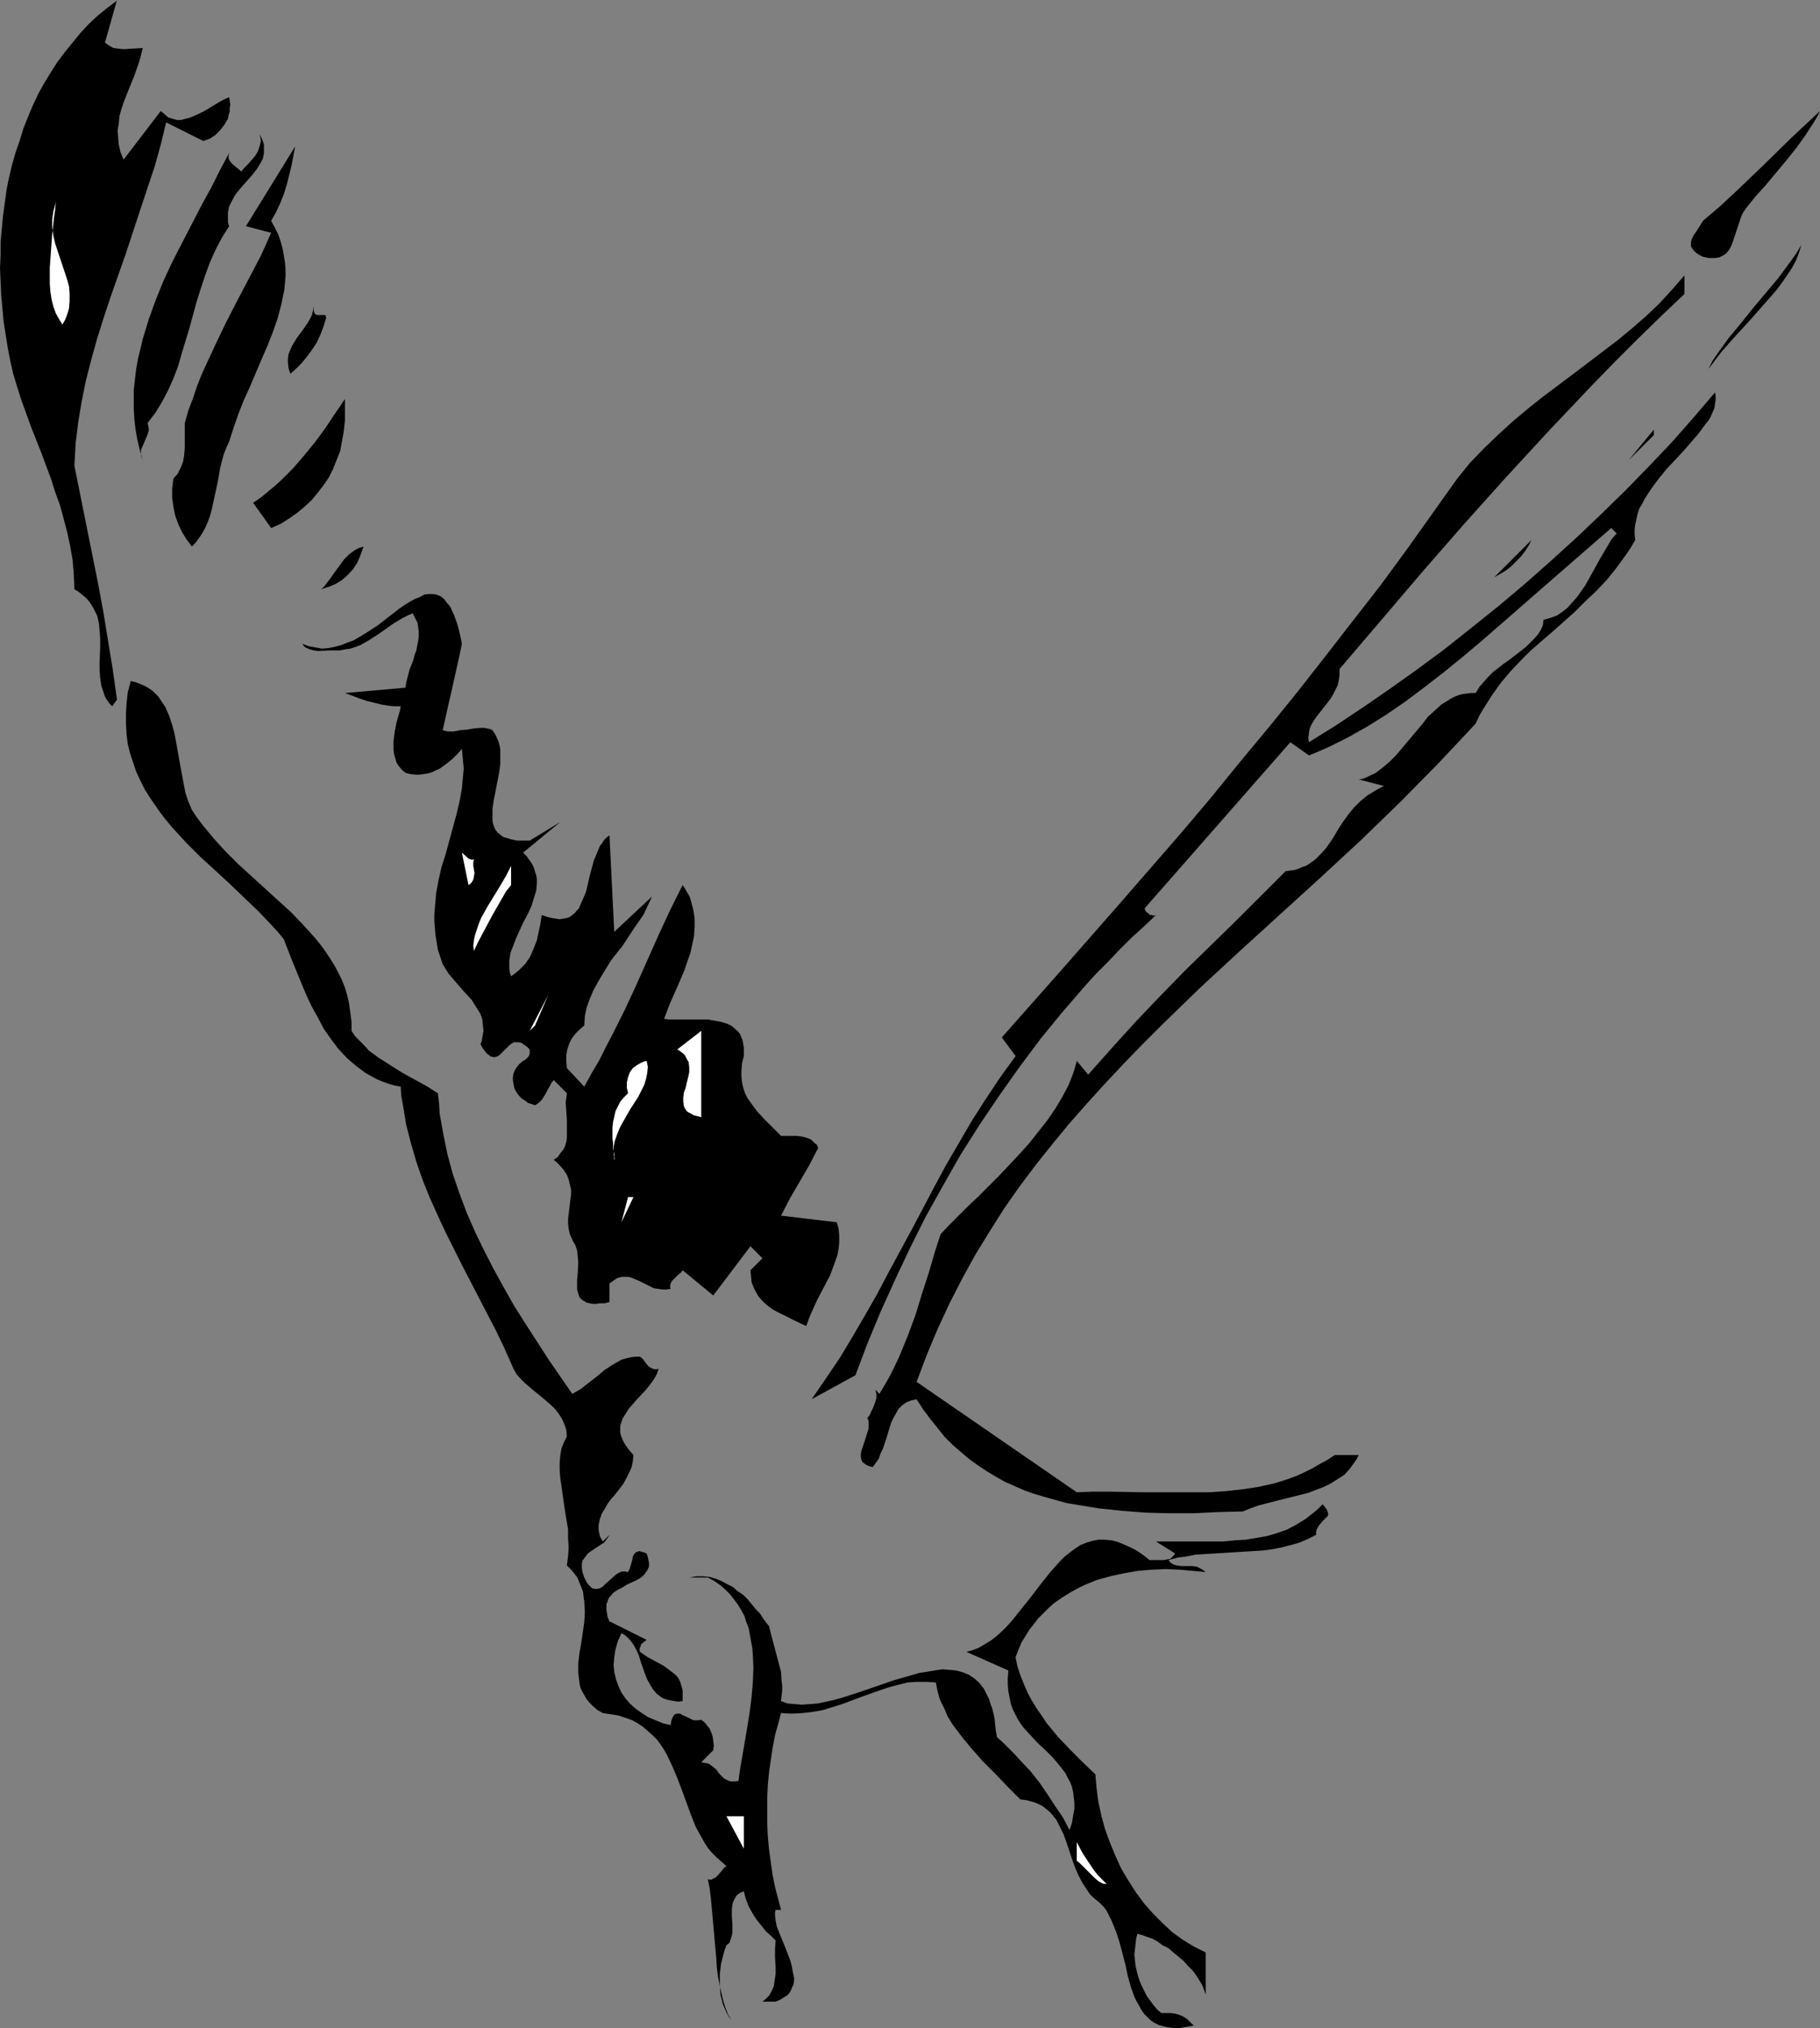 <?xml version="1.0" encoding="UTF-8" standalone="no"?>
<svg
   version="1.0"
   width="129.724mm"
   height="144.52mm"
   id="svg24"
   sodipodi:docname="Bird Flying 10.wmf"
   xmlns:inkscape="http://www.inkscape.org/namespaces/inkscape"
   xmlns:sodipodi="http://sodipodi.sourceforge.net/DTD/sodipodi-0.dtd"
   xmlns="http://www.w3.org/2000/svg"
   xmlns:svg="http://www.w3.org/2000/svg">
  <rect width="100%" height="100%" fill="#808080" stroke="none"/>
  <sodipodi:namedview
     id="namedview24"
     pagecolor="#ffffff"
     bordercolor="#000000"
     borderopacity="0.25"
     inkscape:showpageshadow="2"
     inkscape:pageopacity="0.0"
     inkscape:pagecheckerboard="0"
     inkscape:deskcolor="#d1d1d1"
     inkscape:document-units="mm" />
  <defs
     id="defs1">
    <pattern
       id="WMFhbasepattern"
       patternUnits="userSpaceOnUse"
       width="6"
       height="6"
       x="0"
       y="0" />
  </defs>
  <path
     style="fill:#000000;fill-opacity:1;fill-rule:evenodd;stroke:none"
     d="m 28.28,11.474 0.646,0.485 0.485,0.323 1.131,0.646 1.293,0.162 1.454,0.162 2.586,-0.162 2.586,-0.162 -0.485,1.939 -0.485,1.778 -1.293,3.717 -1.454,3.555 -1.454,3.717 -0.646,1.939 -0.485,1.778 -0.162,1.939 -0.323,1.939 0.162,1.778 0.162,1.939 0.485,2.101 0.808,1.939 10.019,-13.09 1.131,0.97 0.97,0.808 1.131,0.323 1.131,0.323 h 1.131 l 1.131,-0.323 1.293,-0.323 1.131,-0.485 2.424,-1.131 2.424,-1.454 2.424,-1.454 0.97,-0.485 1.131,-0.485 0.162,0.97 0.162,0.97 -0.162,0.97 v 0.97 l -0.323,0.97 -0.162,0.97 -0.485,0.808 -0.485,0.808 -1.131,1.454 -1.293,1.293 -1.454,0.97 -1.778,0.646 -10.019,-5.01 -1.454,5.979 -1.616,5.818 -1.939,5.818 -1.939,5.818 -3.878,11.797 -4.04,11.474 -1.939,5.818 -1.778,5.656 -1.616,5.818 -1.454,5.656 -1.131,5.656 -0.97,5.818 -0.646,5.495 -0.162,2.909 -0.162,2.909 6.302,31.351 1.454,7.757 1.293,7.919 1.293,7.919 1.131,8.08 -1.293,1.778 -0.808,-0.808 -0.646,-0.97 -0.485,-0.808 -0.323,-0.97 -0.646,-1.939 -0.323,-2.101 -0.162,-2.101 v -2.101 l 0.162,-4.202 v -2.262 l -0.162,-2.101 -0.162,-1.939 -0.485,-2.101 -0.485,-0.97 -0.485,-0.97 -0.485,-0.808 -0.646,-0.97 -0.808,-0.97 -0.97,-0.808 -0.97,-0.808 -1.293,-0.808 -0.162,-4.04 -0.323,-3.878 -0.646,-3.717 -0.808,-3.717 -0.97,-3.717 -0.97,-3.555 -1.293,-3.555 -1.131,-3.555 -2.586,-6.949 L 8.403,115.061 5.818,107.951 4.686,104.395 3.555,100.679 2.747,97.123 2.101,93.73 0.97,86.619 0.646,83.064 0.323,79.509 0.162,75.792 0,72.236 0.162,68.681 V 65.126 L 0.485,61.571 0.808,58.177 1.293,54.622 1.778,51.067 2.424,47.834 3.232,44.441 4.202,41.047 5.333,37.815 l 0.97,-3.232 1.293,-3.232 1.293,-3.07 1.454,-3.07 1.616,-2.909 1.778,-2.909 1.778,-2.747 1.939,-2.586 2.101,-2.586 2.101,-2.586 2.262,-2.424 2.424,-2.262 2.586,-2.101 2.586,-1.939 V 0 Z"
     id="path1" />
  <path
     style="fill:#000000;fill-opacity:1;fill-rule:evenodd;stroke:none"
     d="m 490.294,29.897 -0.808,1.616 -0.97,1.616 -2.101,3.232 -2.424,3.394 -2.586,3.232 -5.656,6.787 -2.909,3.232 -2.586,3.232 -0.646,0.97 -0.485,0.97 -0.808,2.424 -0.808,2.424 -0.808,2.424 -0.485,1.131 -0.485,0.808 -0.808,0.97 -0.808,0.485 -0.97,0.485 -1.131,0.162 h -0.808 -0.808 l -0.808,-0.162 -0.808,-0.162 -0.97,-0.485 -0.97,-0.646 -0.485,-0.485 -0.485,-0.646 -0.323,-0.485 v -0.646 -0.646 l 0.162,-0.646 0.646,-1.293 0.808,-1.131 0.808,-1.293 0.808,-1.293 4.363,-3.717 4.202,-3.878 3.878,-3.717 3.878,-3.717 7.595,-7.434 z"
     id="path2" />
  <path
     style="fill:#000000;fill-opacity:1;fill-rule:evenodd;stroke:none"
     d="m 61.731,60.924 -1.939,3.07 -1.778,3.394 -1.454,3.232 -1.293,3.555 -1.131,3.394 -1.131,3.555 -1.939,7.111 -2.101,6.949 -0.97,3.394 -1.293,3.394 -1.454,3.232 -1.616,3.07 -1.778,2.909 -2.101,2.747 0.162,0.646 0.162,0.808 v 0.646 l -0.162,0.485 -0.485,1.293 -0.485,1.131 -0.485,1.131 -0.485,1.131 v 0.646 0.646 l 0.162,0.646 0.323,0.808 -0.808,-2.747 -0.646,-2.747 -0.485,-2.747 -0.323,-2.747 -0.162,-2.747 v -2.747 -2.586 l 0.323,-2.747 0.323,-2.747 0.485,-2.747 0.646,-2.586 0.646,-2.747 1.616,-5.333 1.939,-5.333 2.101,-5.171 2.424,-5.171 2.586,-5.01 2.586,-5.01 2.586,-5.01 2.586,-4.686 2.424,-4.848 2.424,-4.525 -0.162,0.808 v 0.646 l 0.323,0.646 0.485,0.646 1.293,1.131 0.646,0.485 0.646,0.646 0.808,-0.97 1.131,-1.131 0.97,-1.131 0.97,-1.131 0.646,-1.131 0.485,-1.454 0.162,-0.646 0.162,-0.808 -0.162,-0.808 -0.162,-0.808 0.485,0.97 0.323,0.808 0.323,0.97 v 0.808 0.808 0.646 l -0.323,1.616 -0.808,1.454 -0.808,1.293 -1.131,1.454 -1.131,1.293 -2.424,2.747 -1.131,1.454 -0.808,1.454 -0.808,1.616 -0.323,1.616 v 0.808 0.97 0.97 z"
     id="path3" />
  <path
     style="fill:#000000;fill-opacity:1;fill-rule:evenodd;stroke:none"
     d="m 73.043,59.47 0.97,1.778 0.97,1.939 0.646,1.939 0.485,1.778 0.323,1.778 0.323,1.939 0.162,1.778 v 1.939 l -0.162,1.939 -0.162,1.778 -0.808,3.878 -0.97,3.717 -1.293,3.717 -1.454,3.717 -1.616,3.717 -3.232,7.595 -1.616,3.555 -1.454,3.717 -1.293,3.717 -1.131,3.555 -0.808,1.778 -0.646,1.616 -0.485,1.778 -0.485,1.939 -0.646,3.717 -0.808,3.717 -0.808,3.717 -0.485,1.778 -0.646,1.778 -0.808,1.778 -0.97,1.616 -1.131,1.616 -1.293,1.454 -1.454,-1.939 -1.293,-2.101 -0.97,-2.101 -0.808,-2.262 -0.485,-2.424 -0.323,-2.262 v -2.586 l 0.323,-2.586 0.485,-0.646 0.646,-0.646 0.808,-1.616 0.646,-1.616 0.323,-1.778 0.162,-1.939 v -2.101 -4.686 l 0.97,-3.394 1.293,-3.394 1.131,-3.394 1.293,-3.232 3.07,-6.626 3.07,-6.464 3.232,-6.303 3.232,-6.141 3.232,-6.141 2.747,-6.141 -6.787,-1.778 13.251,-21.493 -0.97,5.171 -0.646,2.586 -0.646,2.586 -0.808,2.586 -0.97,2.424 -1.131,2.424 z"
     id="path4" />
  <path
     style="fill:#ffffff;fill-opacity:1;fill-rule:evenodd;stroke:none"
     d="m 16.806,87.427 -0.97,-1.616 -0.808,-1.454 -0.646,-1.778 -0.485,-1.939 -0.323,-2.101 -0.162,-2.101 v -2.101 -2.262 l 0.323,-4.525 0.323,-4.525 0.485,-4.363 0.323,-2.262 0.162,-1.939 -0.323,1.293 -0.323,1.131 -0.162,1.131 -0.162,1.131 v 2.262 l 0.323,2.101 0.485,2.101 0.646,1.939 1.293,3.878 1.293,3.878 0.485,1.778 0.162,1.939 v 2.101 l -0.162,1.939 -0.323,1.131 -0.323,0.97 -0.485,1.131 z"
     id="path5" />
  <path
     style="fill:#000000;fill-opacity:1;fill-rule:evenodd;stroke:none"
     d="m 460.236,99.386 1.131,-2.262 1.454,-2.101 2.909,-4.04 3.232,-3.878 3.232,-4.04 3.394,-4.04 3.394,-4.04 3.232,-4.363 1.616,-2.262 1.454,-2.424 -0.646,2.101 -0.808,2.101 -1.131,2.101 -1.293,1.939 -1.454,2.101 -1.454,1.939 -3.555,4.04 -3.555,4.04 -3.878,4.202 -3.717,4.202 z"
     id="path6" />
  <path
     style="fill:#000000;fill-opacity:1;fill-rule:evenodd;stroke:none"
     d="m 453.772,79.185 -6.302,5.979 -6.302,6.141 -6.141,6.141 -5.979,6.141 -11.797,12.443 -11.474,12.443 -11.312,12.605 -11.15,12.767 -11.15,13.09 -11.312,13.251 v 1.616 l -0.162,1.293 -0.323,1.454 -0.646,1.293 -0.646,1.293 -0.808,1.293 -3.555,4.525 -0.808,1.131 -0.646,1.131 -0.485,1.131 -0.162,1.131 -0.162,1.293 0.162,1.131 7.272,-4.525 7.272,-4.848 7.272,-5.01 7.272,-5.171 7.434,-5.495 7.11,-5.656 7.272,-5.818 7.11,-5.979 6.949,-6.141 6.949,-6.303 6.626,-6.303 6.626,-6.464 6.464,-6.626 6.141,-6.464 5.979,-6.787 5.656,-6.626 0.162,0.97 v 1.131 l -0.162,0.97 -0.162,1.131 -0.485,1.131 -0.485,1.131 -0.646,1.131 -0.808,0.97 -1.778,2.424 -1.939,2.262 -2.101,2.424 -2.262,2.424 -2.424,2.586 -2.101,2.586 -1.939,2.586 -1.778,2.747 -0.646,1.293 -0.808,1.293 -0.485,1.454 -0.323,1.454 -0.323,1.454 -0.162,1.293 v 1.454 l 0.162,1.454 -1.131,1.939 -1.293,1.939 -2.586,3.555 -2.586,3.232 -2.909,3.07 -2.909,2.747 -2.909,2.909 -5.818,5.171 -5.979,5.171 -2.747,2.747 -2.747,2.909 -2.586,3.07 -2.424,3.394 -1.131,1.778 -1.131,1.778 -1.131,1.939 -0.97,2.101 -5.01,5.333 -5.01,5.333 -10.342,10.504 -10.504,10.181 -10.827,10.019 -10.827,9.858 -10.827,9.858 -10.666,9.858 -10.504,10.181 -5.171,5.171 -5.01,5.171 -5.01,5.333 -4.848,5.333 -4.848,5.495 -4.525,5.495 -4.525,5.656 -4.363,5.818 -4.202,5.979 -3.878,6.141 -3.878,6.303 -3.555,6.464 -3.394,6.626 -3.232,6.949 -2.909,6.949 -2.747,7.272 43.147,29.735 4.363,-0.162 h 4.525 l 9.05,0.162 h 9.05 4.525 4.363 l 4.525,-0.323 4.363,-0.485 4.202,-0.646 4.363,-0.97 2.101,-0.646 1.939,-0.646 2.101,-0.808 2.101,-0.97 1.939,-0.97 1.939,-1.131 2.101,-1.131 1.939,-1.293 h 6.464 l -0.485,0.97 -0.646,0.97 -1.293,1.778 -1.454,1.616 -1.778,1.131 -1.778,1.131 -1.939,0.97 -2.101,0.808 -2.101,0.808 -4.525,1.131 -4.525,1.131 -4.363,1.131 -2.262,0.808 -1.939,0.808 -6.626,0.162 -6.626,0.323 h -6.626 l -6.302,-0.162 -6.302,-0.485 -6.141,-0.646 -3.07,-0.485 -2.909,-0.485 -2.909,-0.485 -2.909,-0.808 -2.909,-0.808 -2.747,-0.808 -2.747,-0.97 -2.586,-1.131 -2.586,-1.131 -2.586,-1.454 -2.424,-1.454 -2.424,-1.616 -2.262,-1.616 -2.262,-1.939 -2.262,-1.939 -2.101,-2.101 -1.939,-2.424 -1.939,-2.424 -1.939,-2.586 -1.778,-2.747 -1.454,0.323 -1.293,0.485 -1.131,0.808 -0.97,0.97 -0.646,1.131 -0.646,1.131 -0.646,1.293 -0.485,1.454 -0.808,2.747 -0.97,2.909 -0.646,1.293 -0.485,1.454 -0.808,1.131 -0.808,1.131 -0.646,-0.162 -0.646,-0.162 -0.808,-0.485 -0.646,-0.485 -0.323,-0.646 -0.162,-0.808 v -0.808 l 0.162,-0.808 0.323,-0.97 0.646,-1.939 0.646,-2.101 0.323,-0.97 v -0.97 -0.97 l -0.323,-0.97 0.646,-0.808 0.485,-1.131 0.485,-0.97 0.485,-1.293 0.323,-1.131 v -1.131 l -0.162,-0.646 -0.162,-0.485 -0.323,-0.323 -0.323,-0.323 1.778,1.778 1.454,-2.424 1.293,-2.262 1.293,-2.586 1.293,-2.747 2.262,-5.495 2.101,-5.656 1.778,-5.818 1.778,-5.495 1.616,-5.495 0.808,-2.586 0.808,-2.424 2.262,-2.424 2.586,-2.586 2.586,-2.586 2.747,-2.586 5.494,-5.494 5.494,-5.818 2.747,-3.07 2.424,-3.07 2.424,-3.07 2.101,-3.07 1.939,-3.232 1.616,-3.07 1.293,-3.232 0.485,-1.616 0.485,-1.778 3.07,3.717 6.464,-7.272 6.464,-7.111 6.626,-6.949 6.626,-6.787 13.574,-13.251 6.626,-6.626 6.787,-6.787 1.131,-0.162 1.293,-0.162 0.97,-0.323 1.131,-0.485 0.97,-0.323 0.808,-0.485 1.778,-1.293 1.454,-1.454 1.293,-1.454 1.293,-1.778 1.131,-1.778 1.131,-1.939 1.293,-1.939 1.293,-1.778 1.454,-1.778 1.778,-1.778 1.778,-1.454 2.101,-1.293 1.131,-0.646 1.293,-0.646 -6.787,-1.778 1.131,-0.162 1.131,-0.485 0.97,-0.485 1.131,-0.485 1.939,-1.454 1.939,-1.616 1.778,-1.778 1.778,-2.101 3.394,-4.04 1.778,-2.101 1.616,-2.101 1.939,-1.778 1.778,-1.616 2.101,-1.293 1.131,-0.646 1.131,-0.485 1.131,-0.323 1.131,-0.162 1.293,-0.162 h 1.293 l 0.97,-1.616 1.131,-1.293 1.293,-1.454 1.293,-1.293 2.909,-2.262 1.616,-1.131 1.454,-1.131 2.909,-2.262 1.131,-1.131 1.131,-1.131 0.97,-1.131 0.808,-1.293 0.485,-1.131 0.162,-1.454 1.778,-0.485 1.778,-0.646 1.454,-0.97 1.454,-1.131 1.293,-1.454 1.293,-1.454 1.131,-1.616 1.131,-1.616 4.04,-7.272 2.101,-3.555 0.97,-1.616 1.293,-1.454 -1.454,-1.454 -4.848,4.202 -5.01,4.363 -10.019,8.727 -10.181,8.888 -5.01,4.363 -5.01,4.202 -5.171,4.202 -5.01,3.878 -5.171,3.878 -5.171,3.555 -5.171,3.232 -5.171,2.909 -5.171,2.586 -2.586,1.131 -2.747,1.131 -5.01,-3.555 -39.269,44.764 0.323,0.808 0.808,0.646 0.323,0.323 h 0.485 l 0.646,0.162 0.485,-0.162 -3.232,3.07 -3.394,3.07 -3.232,3.232 -3.07,3.232 -3.232,3.232 -3.07,3.394 -6.141,7.111 -5.818,7.111 -5.656,7.595 -5.494,7.757 -5.333,7.919 -5.01,7.919 -4.686,8.242 -4.686,8.403 -4.202,8.403 -4.04,8.565 -3.878,8.565 -3.555,8.565 -3.232,8.565 -11.797,6.464 3.878,-5.656 3.717,-5.494 3.394,-5.656 3.394,-5.818 3.232,-5.656 3.07,-5.818 6.302,-11.635 6.141,-11.635 3.232,-5.979 3.394,-5.818 3.394,-5.818 3.717,-5.818 3.878,-5.818 4.202,-5.818 -3.717,-5.01 16.16,-18.261 16.16,-18.423 16.16,-18.584 7.918,-9.373 7.757,-9.535 7.918,-9.535 7.595,-9.373 7.595,-9.696 7.272,-9.373 7.434,-9.535 7.11,-9.696 6.787,-9.535 6.787,-9.535 3.394,-4.202 3.717,-3.878 3.878,-3.717 3.878,-3.555 4.04,-3.394 4.04,-3.232 8.403,-6.303 8.08,-6.141 4.04,-3.07 3.878,-3.232 3.717,-3.232 3.555,-3.394 3.394,-3.717 3.232,-3.717 z"
     id="path7" />
  <path
     style="fill:#000000;fill-opacity:1;fill-rule:evenodd;stroke:none"
     d="m 87.749,85.973 -0.646,2.101 -0.808,2.101 -0.97,2.101 -1.293,1.939 -1.293,1.778 -1.454,1.778 -1.616,1.616 -1.454,1.293 -0.485,-1.454 -0.162,-1.454 v -1.293 l 0.162,-1.131 0.485,-1.131 0.485,-1.131 1.293,-2.101 1.454,-1.939 1.454,-2.101 0.646,-1.131 0.485,-0.97 0.323,-1.293 0.162,-1.131 v 0.646 0.646 l 0.162,0.485 0.162,0.323 0.162,0.162 0.485,0.162 h 0.646 0.808 0.646 l 0.162,0.162 v 0.323 l 0.162,0.323 z"
     id="path8" />
  <path
     style="fill:#000000;fill-opacity:1;fill-rule:evenodd;stroke:none"
     d="m 455.55,102.456 -6.787,10.019 z"
     id="path9" />
  <path
     style="fill:#000000;fill-opacity:1;fill-rule:evenodd;stroke:none"
     d="m 73.043,142.211 -4.848,-6.787 2.101,-1.454 1.939,-1.616 1.778,-1.454 1.778,-1.616 1.616,-1.616 1.616,-1.616 2.909,-3.394 2.909,-3.555 2.747,-3.717 2.586,-3.878 2.747,-4.04 v 3.07 2.747 l -0.323,2.909 -0.485,2.747 -0.485,2.586 -0.97,2.424 -0.97,2.424 -1.131,2.262 -1.454,2.101 -1.616,2.101 -1.616,1.939 -1.939,1.778 -1.939,1.616 -2.101,1.454 -2.262,1.454 z"
     id="path10" />
  <path
     style="fill:#000000;fill-opacity:1;fill-rule:evenodd;stroke:none"
     d="m 438.743,123.949 6.787,-8.242 v 1.454 z"
     id="path11" />
  <path
     style="fill:#000000;fill-opacity:1;fill-rule:evenodd;stroke:none"
     d="m 402.545,155.462 10.019,-10.019 -0.808,1.616 -0.97,1.454 -1.131,1.454 -1.293,1.293 -1.293,1.293 -1.454,1.131 -1.616,0.97 z"
     id="path12" />
  <path
     style="fill:#000000;fill-opacity:1;fill-rule:evenodd;stroke:none"
     d="m 97.929,147.22 -0.808,2.262 -0.808,1.939 -1.131,1.778 -1.293,1.454 -1.616,1.454 -1.778,1.131 -1.939,0.808 -2.101,0.646 0.646,-0.485 0.646,-0.808 1.131,-1.454 1.131,-1.616 1.293,-1.778 1.293,-1.778 1.454,-1.454 0.808,-0.646 0.97,-0.646 0.97,-0.485 z"
     id="path13" />
  <path
     style="fill:#000000;fill-opacity:1;fill-rule:evenodd;stroke:none"
     d="m 124.432,173.4 -0.646,3.07 -0.646,2.909 -1.293,5.818 -1.293,5.656 -1.293,5.818 0.646,0.162 0.646,0.162 h 0.808 0.808 l 1.778,-0.323 1.939,-0.162 1.778,-0.323 1.939,-0.162 h 0.808 l 0.808,0.162 0.808,0.162 0.646,0.323 0.646,0.97 0.485,0.97 0.485,1.131 0.323,1.131 0.162,1.131 v 1.131 2.586 l -0.323,2.424 -0.97,5.01 -0.485,2.424 -0.323,2.262 v 1.131 1.131 0.97 l 0.162,0.808 0.323,0.97 0.323,0.646 0.646,0.808 0.646,0.485 0.808,0.646 1.131,0.323 1.131,0.323 1.454,0.323 h 1.616 1.778 l 8.242,-5.01 -10.019,8.242 0.97,0.97 0.808,1.131 0.646,0.97 0.485,0.97 0.323,1.131 0.323,0.97 0.162,0.97 v 1.131 l -0.162,1.939 -0.646,2.101 -0.646,2.101 -0.97,2.101 -1.131,2.101 -0.97,2.101 -0.97,2.101 -0.808,2.101 -0.808,2.101 -0.323,2.101 v 1.131 0.97 l 0.162,1.131 0.323,0.97 1.131,-0.808 0.97,-0.808 0.97,-0.97 0.808,-0.808 0.646,-0.97 0.646,-0.97 0.97,-2.262 0.808,-2.101 0.485,-2.262 0.485,-2.262 0.323,-2.262 1.454,0.485 1.293,0.323 1.131,0.162 0.97,0.162 0.97,-0.162 0.97,-0.162 0.808,-0.323 0.646,-0.485 0.646,-0.485 0.485,-0.646 0.646,-0.646 0.323,-0.808 0.808,-1.778 0.808,-1.939 0.97,-4.202 1.131,-4.202 0.808,-1.939 0.808,-1.939 0.646,-0.808 0.485,-0.808 0.646,-0.646 0.808,-0.646 1.293,26.018 10.181,-9.535 v 0 l -1.131,2.424 -1.131,2.424 -1.454,2.101 -1.454,2.101 -2.747,4.202 -3.07,3.878 -2.586,4.202 -1.131,1.939 -1.131,2.101 -0.97,2.262 -0.808,2.262 -0.485,2.262 -0.162,2.586 -1.293,1.131 -1.131,1.131 -0.97,1.293 -0.646,1.293 -0.485,1.454 -0.323,1.616 v 1.616 l 0.162,1.939 4.686,5.01 1.939,-3.555 2.101,-3.555 1.778,-3.555 1.778,-3.394 3.394,-6.787 3.07,-6.626 5.979,-13.413 3.07,-6.626 3.394,-6.787 0.646,0.97 0.646,1.131 0.646,1.131 0.323,1.131 0.646,2.424 0.323,2.262 v 2.262 l -0.162,2.424 -0.485,2.262 -0.485,2.262 -0.808,2.262 -0.808,2.424 -1.939,4.525 -1.939,4.363 -0.808,2.101 -0.808,2.101 1.293,0.162 h 8.565 1.939 l 1.778,0.323 1.778,0.323 1.616,0.485 1.293,0.646 1.293,1.131 0.485,0.485 0.485,0.646 0.323,0.808 0.323,0.808 0.162,0.97 0.162,0.97 v 1.131 1.131 l -0.485,1.939 -0.162,1.939 v 1.616 l 0.162,1.616 0.323,1.454 0.485,1.454 0.646,1.293 0.808,1.131 0.808,1.131 0.97,1.293 1.939,2.101 2.262,2.262 2.262,2.262 h 1.454 2.747 l 1.293,0.162 1.293,0.323 1.293,0.485 0.485,0.485 0.485,0.485 0.646,0.485 0.323,0.808 -2.424,4.686 -5.171,8.888 -2.424,4.686 15.029,1.778 0.485,1.778 0.162,1.778 v 1.778 l -0.162,1.778 -0.323,1.778 -0.646,1.778 -0.646,1.778 -0.646,1.778 -1.778,3.394 -1.778,3.394 -1.616,3.555 -0.646,1.616 -0.646,1.778 -2.747,-1.293 -2.586,-1.293 -2.586,-1.293 -1.131,-0.646 -1.131,-0.808 -0.97,-0.808 -0.97,-0.97 -0.808,-0.97 -0.646,-1.131 -0.646,-1.293 -0.485,-1.293 -0.162,-1.616 -0.162,-1.616 3.232,-3.232 -3.232,-3.232 -10.019,13.251 -8.242,-6.787 -0.485,0.646 -0.646,0.485 -1.131,1.131 -0.646,0.646 -0.323,0.646 -0.162,0.646 v 0.323 l 0.162,0.485 -1.131,0.162 h -1.131 l -1.131,-0.162 -1.131,-0.162 -1.939,-0.97 -0.97,-0.485 -0.97,-0.485 -1.939,-0.808 -0.97,-0.323 h -0.97 -0.97 l -1.131,0.323 -0.97,0.646 -1.131,0.808 v 5.01 l -1.293,0.323 h -1.293 l -0.97,0.162 h -0.97 l -0.808,-0.162 -0.808,-0.162 -0.485,-0.323 -0.646,-0.323 -0.323,-0.323 -0.485,-0.485 -0.323,-0.97 -0.323,-1.131 v -1.293 -1.293 l 0.162,-1.616 0.162,-3.07 -0.162,-1.778 -0.162,-1.454 -0.485,-1.454 -0.485,-0.808 -0.323,-0.646 -0.646,-1.454 -0.323,-1.454 -0.162,-1.293 v -1.454 l 0.323,-2.586 0.323,-2.747 0.162,-1.293 v -1.293 l -0.323,-1.293 -0.323,-1.293 -0.485,-1.293 -0.97,-1.454 -1.131,-1.293 -0.646,-0.646 -0.808,-0.646 1.131,-0.808 0.646,-0.97 0.808,-0.97 0.485,-0.97 0.323,-1.131 0.162,-1.131 v -1.131 -1.131 -2.424 l -0.162,-2.424 -0.162,-2.424 0.162,-1.131 0.162,-1.293 -3.555,-3.555 -0.646,0.808 -0.485,0.97 -0.485,0.808 -0.485,0.97 -0.485,0.808 -0.646,0.97 -0.808,0.808 -0.97,0.646 -0.97,-0.323 -0.97,-0.323 -0.808,-0.646 -0.808,-0.485 -0.646,-0.646 -0.646,-0.808 -0.485,-0.808 -0.323,-0.808 -0.162,-0.97 -0.162,-0.808 v -0.97 l 0.162,-0.97 0.323,-0.808 0.485,-0.808 0.808,-0.97 0.97,-0.808 0.646,-0.323 0.646,-0.646 0.323,-0.485 0.162,-0.485 v -0.485 -0.646 l -0.646,-0.646 -0.646,-0.485 -0.485,-0.323 -0.485,-0.323 -0.646,-0.162 h -0.323 -0.97 l -0.646,0.323 -0.808,0.646 -1.293,1.293 -0.646,0.646 -0.646,0.646 -0.646,0.323 -0.808,0.162 -0.323,-0.162 h -0.485 l -0.323,-0.323 -0.485,-0.323 -0.485,-0.485 -0.485,-0.646 -0.485,-0.646 -0.485,-0.97 0.323,-0.808 0.162,-0.97 0.323,-1.778 -0.162,-1.454 -0.162,-1.616 -0.485,-1.454 -0.808,-1.293 -0.808,-1.293 -0.808,-1.293 -2.101,-2.262 -2.101,-2.424 -1.939,-2.262 -0.808,-1.293 -0.808,-1.293 -0.646,-1.939 -0.646,-1.939 -0.323,-1.939 -0.323,-1.939 -0.162,-1.939 -0.162,-1.939 v -1.778 l 0.162,-1.939 0.323,-3.717 0.646,-3.555 0.808,-3.555 1.131,-3.555 0.97,-3.555 1.939,-7.111 0.808,-3.394 0.646,-3.555 0.323,-3.555 0.162,-1.778 -0.162,-1.778 -0.162,-1.778 -0.162,-1.778 -1.131,1.293 -1.454,1.454 -1.616,1.293 -1.778,1.293 -1.131,0.485 -0.97,0.485 -1.131,0.323 -0.97,0.162 -1.293,0.162 h -1.131 l -1.293,-0.162 -1.293,-0.323 -0.97,-0.808 -0.808,-0.97 -0.646,-0.97 -0.323,-1.131 -0.323,-1.131 -0.162,-1.131 v -1.293 -1.131 l 0.323,-2.586 0.485,-2.424 0.646,-2.262 0.323,-1.131 0.162,-0.97 h -1.616 l -1.778,-0.162 -1.939,-0.323 -1.939,-0.485 -1.939,-0.485 -1.939,-0.646 -2.101,-0.808 -1.778,-0.646 16.322,-1.454 0.162,-1.293 0.323,-1.293 0.646,-2.424 0.97,-2.424 0.323,-1.293 0.485,-1.293 0.485,-2.586 0.162,-1.131 v -1.293 l -0.162,-1.293 -0.162,-1.131 -0.646,-1.293 -0.646,-1.293 -1.454,0.646 -1.293,0.646 -2.424,1.454 -2.262,1.616 -2.101,1.454 -2.262,1.454 -2.262,1.293 -1.293,0.485 -1.454,0.485 -1.293,0.162 -1.616,0.323 H 90.011 88.557 l -2.747,0.162 -1.293,-0.162 -1.131,-0.323 -1.131,-0.485 -0.485,-0.485 -0.323,-0.485 1.778,0.646 1.778,0.323 1.778,0.323 1.778,-0.162 1.616,-0.323 1.778,-0.485 1.616,-0.646 1.778,-0.646 1.616,-0.97 1.616,-0.97 3.232,-2.101 2.909,-2.262 2.909,-2.262 1.454,-0.97 1.293,-0.808 1.454,-0.808 1.293,-0.485 1.131,-0.646 1.131,-0.162 h 1.131 l 1.131,0.162 1.131,0.485 0.97,0.808 0.808,1.131 0.485,0.485 0.485,0.808 0.323,0.808 0.485,0.97 0.323,0.97 0.485,1.293 0.323,1.131 0.323,1.293 0.323,1.454 z"
     id="path14" />
  <path
     style="fill:#000000;fill-opacity:1;fill-rule:evenodd;stroke:none"
     d="m 51.712,218.164 1.293,1.939 1.454,1.939 3.07,3.717 3.232,3.555 3.394,3.394 7.272,6.626 3.555,3.232 3.555,3.232 3.232,3.394 3.07,3.394 1.454,1.778 1.293,1.778 1.293,1.939 1.131,1.778 1.131,2.101 0.97,1.939 0.808,2.101 0.646,2.101 0.485,2.262 0.323,2.262 0.323,2.586 v 2.424 l 0.97,1.454 1.293,1.293 1.293,1.293 1.131,1.293 2.909,2.101 3.07,1.939 3.07,1.939 3.232,1.778 3.232,1.778 3.07,1.939 0.323,2.747 0.162,2.747 0.97,5.495 1.131,5.495 1.454,5.333 1.778,5.171 1.939,5.171 2.262,5.171 2.424,5.01 2.586,5.01 2.747,5.01 2.747,4.848 3.07,4.848 6.141,9.535 6.464,9.373 1.131,-0.646 1.131,-0.646 2.262,-1.778 2.101,-1.616 2.101,-1.778 2.262,-1.454 1.131,-0.646 1.131,-0.646 1.131,-0.323 1.293,-0.323 1.293,-0.162 h 1.293 l 0.646,0.485 0.485,0.646 0.485,0.646 0.485,0.646 0.646,0.485 0.646,0.323 0.646,0.162 h 0.485 l 0.485,-0.162 -0.485,1.454 -0.808,1.454 -0.97,1.293 -1.131,1.454 -2.424,2.586 -1.131,1.293 -1.131,1.293 -0.808,1.293 -0.808,1.293 -0.485,1.454 -0.162,0.646 v 1.616 l 0.162,0.808 0.323,0.808 0.323,0.808 0.485,0.808 0.646,0.97 0.808,0.97 0.808,0.97 -0.162,1.616 -0.323,1.616 -0.646,1.454 -0.808,1.616 -0.808,1.454 -0.97,1.293 -1.131,1.454 -1.131,1.293 -0.97,1.293 -0.808,1.454 -0.808,1.293 -0.485,1.454 -0.323,1.454 v 1.454 l 0.162,0.808 0.162,0.808 0.323,0.646 0.485,0.808 1.778,-1.778 -0.485,0.808 -0.485,0.646 -0.485,0.646 -0.808,0.485 -1.454,0.97 -1.454,0.97 -0.646,0.485 -0.485,0.646 -0.485,0.646 -0.485,0.646 -0.162,0.97 v 0.97 l 0.162,1.131 0.485,1.454 0.323,0.646 0.323,0.646 0.485,0.646 0.323,0.323 0.646,0.646 0.808,0.162 h 0.646 l 0.646,-0.162 0.808,-0.485 0.646,-0.646 1.454,-1.293 1.454,-1.293 0.808,-0.485 0.808,-0.323 h 0.808 l 0.808,0.162 0.485,-0.97 0.646,-2.262 0.162,-0.97 0.485,-0.808 0.323,-0.323 0.485,-0.162 0.485,-0.162 0.485,0.162 0.646,0.162 0.808,0.323 0.323,0.97 0.162,0.808 0.162,0.808 v 0.808 l -0.162,0.485 -0.323,0.646 -0.323,0.485 -0.323,0.485 -0.97,0.97 -1.131,0.646 -2.747,1.293 -1.293,0.808 -1.293,0.646 -1.131,0.808 -0.97,1.131 -0.323,0.485 -0.162,0.646 -0.323,0.646 v 0.808 0.808 l 0.162,0.97 0.162,0.97 0.485,1.131 10.019,5.01 -0.646,0.485 -0.808,0.646 -0.162,0.485 -0.162,0.485 -0.162,0.485 0.162,0.646 2.101,1.454 2.101,1.131 2.101,1.131 1.778,1.293 0.808,0.646 0.808,0.646 0.646,0.808 0.485,0.97 0.323,1.131 0.323,1.131 v 1.454 1.454 l -1.131,0.162 -1.131,-0.162 -0.97,-0.162 -0.808,-0.162 -0.97,-0.323 -0.646,-0.323 -1.293,-0.97 -0.97,-1.131 -0.808,-1.293 -0.808,-1.454 -0.646,-1.616 -1.131,-3.232 -0.485,-1.616 -0.646,-1.454 -0.808,-1.454 -0.808,-1.131 -1.131,-1.131 -0.646,-0.485 -0.646,-0.323 -0.97,2.101 -0.646,2.262 -0.323,2.101 -0.162,2.101 0.162,1.939 0.485,1.939 0.646,1.778 0.808,1.778 1.131,1.616 1.293,1.454 1.454,1.293 1.616,1.131 1.778,1.131 1.939,0.808 1.939,0.808 2.101,0.485 0.162,-1.131 0.323,-0.808 0.323,-0.646 0.323,-0.323 0.485,-0.162 h 0.485 0.485 l 0.485,0.323 1.131,0.485 1.293,0.646 0.646,0.323 h 0.808 0.646 l 0.646,-0.162 0.97,0.808 0.646,0.808 0.646,0.808 0.485,1.131 0.323,0.97 0.162,1.131 0.162,1.293 -0.162,1.293 -3.232,3.232 0.97,0.162 0.808,0.162 0.646,0.323 0.646,0.485 0.97,0.808 0.808,1.131 0.808,0.808 0.485,0.485 0.646,0.323 0.646,0.323 0.646,0.162 h 0.97 l 0.97,-0.162 0.485,-3.394 0.646,-3.717 1.293,-7.595 0.646,-4.04 0.485,-3.878 0.323,-3.878 0.162,-3.878 -0.162,-3.717 -0.162,-1.778 -0.323,-1.778 -0.323,-1.778 -0.323,-1.778 -0.646,-1.616 -0.485,-1.616 -0.808,-1.454 -0.97,-1.616 -0.97,-1.293 -1.131,-1.454 -1.293,-1.293 -1.293,-1.131 -1.616,-1.131 -1.778,-0.97 h -5.01 l 1.939,-0.323 h 1.778 l 1.778,0.162 1.616,0.485 1.616,0.646 1.454,0.808 1.616,0.808 1.293,1.131 1.454,0.97 1.293,1.293 2.101,2.586 1.131,1.131 0.808,1.293 0.808,1.131 0.808,0.97 0.646,2.586 0.646,2.424 1.293,4.848 0.646,2.424 0.162,2.424 0.162,1.293 v 1.454 l -0.162,1.293 -0.162,1.454 1.778,0.646 1.939,0.162 1.939,0.162 2.101,-0.162 2.101,-0.162 2.262,-0.485 2.262,-0.485 2.262,-0.646 4.525,-1.454 4.686,-1.616 4.686,-1.616 4.525,-1.293 2.262,-0.646 2.101,-0.323 1.939,-0.323 2.101,-0.323 1.939,0.162 1.778,0.162 1.778,0.485 1.616,0.646 1.454,0.97 1.293,1.131 0.646,0.808 0.646,0.808 0.485,0.97 0.485,0.97 0.485,0.97 0.323,1.131 0.485,1.293 0.323,1.293 0.323,1.454 0.162,1.616 0.162,1.616 0.323,1.778 1.778,1.616 1.454,1.454 1.616,1.616 1.454,1.616 2.747,2.909 2.424,3.07 2.101,3.07 2.101,3.232 2.101,3.07 1.778,3.394 0.646,-1.939 0.323,-1.939 0.323,-1.778 v -1.616 l -0.162,-1.454 -0.162,-1.454 -0.323,-1.454 -0.485,-1.293 -0.646,-1.131 -0.646,-1.293 -1.616,-2.101 -1.778,-2.101 -1.939,-1.939 -2.101,-1.939 -1.939,-2.101 -1.939,-2.101 -0.808,-1.131 -0.808,-1.293 -0.646,-1.293 -0.646,-1.293 -0.485,-1.454 -0.323,-1.616 -0.323,-1.616 -0.162,-1.778 v -1.778 l 0.162,-2.101 v 0 l -11.312,-5.01 1.778,-0.485 1.616,-0.646 1.616,-0.97 1.616,-0.97 1.454,-1.131 1.454,-1.293 1.454,-1.454 1.293,-1.454 2.586,-3.232 2.586,-3.232 2.586,-3.394 2.586,-3.232 1.293,-1.454 1.293,-1.454 1.293,-1.293 1.454,-1.131 1.293,-0.97 1.454,-0.97 1.616,-0.646 1.616,-0.485 1.616,-0.323 h 1.616 l 1.939,0.162 1.778,0.485 1.939,0.808 2.101,0.97 1.131,0.646 0.97,0.646 1.131,0.808 1.131,0.97 h 0.97 0.97 0.97 0.97 l 0.808,-0.162 0.97,-0.162 0.646,-0.646 0.323,-0.323 0.323,-0.485 -5.171,-3.232 h 6.141 6.141 5.979 l 3.07,-0.323 2.909,-0.162 2.909,-0.485 2.747,-0.485 2.747,-0.808 2.747,-0.97 2.424,-1.293 2.586,-1.616 2.262,-1.778 1.131,-0.97 1.131,-1.131 0.646,0.808 0.485,0.646 0.162,0.485 0.162,0.485 v 0.485 l -0.162,0.323 -0.646,0.646 -0.808,0.808 -0.808,0.97 -0.646,1.131 -0.162,0.646 v 0.808 l -2.262,1.131 -2.262,0.97 -2.262,0.646 -2.586,0.646 -2.424,0.485 -2.424,0.323 -5.171,0.323 -5.171,0.323 -5.333,0.323 -2.586,0.162 -2.424,0.485 -2.424,0.323 -2.424,0.646 0.485,0.646 0.485,0.323 0.646,0.323 0.646,0.162 1.293,0.162 h 1.454 1.293 l 1.293,0.162 0.646,0.323 0.646,0.323 0.485,0.323 0.646,0.485 -3.555,-0.323 -3.555,-0.323 -3.555,-0.162 -3.717,0.162 -3.878,0.323 -3.717,0.646 -3.717,0.808 -3.555,0.97 -3.555,1.454 -1.616,0.808 -1.778,0.97 -1.616,0.97 -1.454,0.97 -1.616,1.131 -1.454,1.293 -1.293,1.293 -1.454,1.454 -1.131,1.454 -1.293,1.616 -0.97,1.616 -1.131,1.778 -0.808,1.939 -0.808,2.101 0.485,2.424 0.808,2.424 0.97,2.424 0.97,2.262 1.131,2.101 1.293,2.101 1.454,2.101 1.293,1.939 3.07,3.717 3.394,3.555 3.232,3.232 3.394,3.232 0.323,3.717 0.485,3.717 0.808,3.717 0.97,3.555 1.293,3.555 1.454,3.555 1.616,3.555 1.939,3.232 1.939,3.07 2.262,3.07 2.424,2.747 2.586,2.586 2.586,2.424 2.909,2.101 2.909,1.778 3.232,1.616 v 11.312 l -0.485,-1.293 -0.485,-1.293 -0.808,-1.293 -0.808,-1.293 -0.97,-1.293 -1.293,-1.293 -1.131,-1.293 -2.747,-2.262 -1.293,-1.131 -1.616,-0.808 -1.293,-0.97 -1.454,-0.808 -1.454,-0.485 -1.293,-0.485 -1.293,-0.323 -0.323,1.293 -0.162,1.454 -0.162,1.454 -0.162,1.454 0.162,1.454 0.162,1.454 0.323,1.454 0.323,1.293 0.485,1.454 0.646,1.454 0.646,1.293 0.646,1.293 0.97,1.293 0.808,1.131 0.97,1.131 1.131,0.97 h 1.293 1.293 l 1.131,0.162 1.131,0.323 1.131,0.485 0.97,0.646 0.808,0.808 0.97,0.97 -1.939,0.323 -1.778,0.323 h -1.616 l -1.454,-0.162 -1.454,-0.323 -1.131,-0.323 -1.293,-0.646 -0.97,-0.646 -0.808,-0.808 -0.97,-0.97 -0.646,-0.97 -0.646,-1.131 -0.646,-1.131 -0.646,-1.293 -0.97,-2.747 -0.808,-2.909 -0.646,-3.07 -0.808,-3.07 -0.808,-3.07 -0.97,-2.909 -1.131,-2.747 -0.646,-1.293 -0.646,-1.293 -0.808,-1.131 -0.97,-0.97 -0.97,-0.808 -0.97,-0.808 -0.808,-0.808 -0.646,-0.97 -1.293,-1.939 -1.131,-2.101 -0.97,-2.262 -0.808,-2.262 -1.454,-4.363 -0.808,-2.262 -0.97,-1.939 -0.97,-1.939 -1.293,-1.616 -0.808,-0.808 -0.808,-0.646 -0.808,-0.646 -0.97,-0.485 -1.131,-0.485 -1.131,-0.323 -1.293,-0.323 -1.454,-0.162 -3.232,-3.232 -3.394,-3.555 -3.555,-3.555 -3.394,-3.878 -1.616,-1.939 -1.616,-2.101 -1.454,-1.939 -1.293,-2.101 -0.97,-2.262 -1.131,-2.262 -0.646,-2.262 -0.485,-2.424 -2.586,-0.162 h -2.586 l -2.424,0.162 -2.586,0.646 -2.424,0.646 -2.424,0.808 -5.01,1.778 -5.171,1.939 -2.586,0.808 -2.586,0.808 -2.747,0.485 -2.747,0.323 -2.909,0.162 -2.909,-0.162 -0.808,3.07 -0.808,2.909 -0.646,3.394 -0.485,3.232 -0.485,3.394 -0.323,3.394 -0.162,3.394 v 7.111 l 0.162,3.394 0.323,3.394 0.485,3.555 0.485,3.394 0.646,3.232 0.808,3.07 0.808,3.07 h -1.454 l -0.162,0.646 v 0.808 l 0.162,1.454 0.323,1.616 0.646,1.616 1.454,3.555 1.454,3.717 0.485,1.778 0.323,1.778 0.323,1.454 -0.162,1.616 -0.323,0.646 -0.323,0.808 -0.323,0.646 -0.485,0.646 -0.646,0.485 -0.808,0.485 -0.808,0.485 -1.131,0.485 h -3.555 l 0.97,-0.808 0.808,-0.808 0.485,-0.808 0.485,-0.97 0.323,-0.808 0.162,-1.131 0.323,-2.101 v -2.101 l -0.162,-2.424 v -2.262 l 0.162,-2.262 -1.131,-1.131 -1.454,-1.293 -1.293,-1.616 -1.293,-1.616 -1.131,-1.778 -0.97,-1.778 -0.808,-2.101 -0.485,-1.939 -1.131,0.485 -0.808,0.646 -0.485,0.808 -0.485,0.97 -0.162,0.808 -0.162,0.97 v 2.101 l 0.162,2.101 v 2.101 l -0.162,0.97 -0.323,0.97 -0.323,0.97 -0.808,0.646 -0.485,1.293 -0.323,1.131 -0.646,2.586 -0.323,2.747 v 2.747 l 0.162,2.747 0.323,1.293 0.323,1.293 0.485,1.131 0.485,1.131 0.646,1.131 0.808,0.97 -0.97,-1.454 -0.646,-1.616 -0.646,-1.939 -0.485,-2.101 -0.485,-2.101 -0.485,-2.424 -0.323,-2.586 -0.162,-2.586 -0.485,-5.333 -0.485,-5.495 -0.485,-5.333 -0.323,-2.586 -0.485,-2.424 0.808,0.162 0.646,-0.323 0.646,-0.323 0.646,-0.646 1.131,-1.293 0.485,-0.646 0.646,-0.485 -1.293,-1.131 -1.293,-1.131 -1.131,-1.131 -1.131,-1.293 -0.97,-1.454 -0.808,-1.454 -1.616,-2.909 -1.293,-3.232 -2.424,-6.626 -1.293,-3.394 -1.293,-3.07 -1.454,-3.07 -0.808,-1.454 -0.97,-1.454 -0.97,-1.293 -1.131,-1.131 -1.293,-1.131 -1.293,-1.131 -1.454,-0.97 -1.454,-0.808 -1.778,-0.646 -1.939,-0.646 -2.101,-0.323 -2.101,-0.323 -1.454,-0.808 -1.131,-0.97 -0.97,-0.97 -0.808,-0.97 -0.646,-1.131 -0.646,-1.131 -0.485,-1.131 -0.162,-1.131 -0.162,-1.293 -0.162,-1.293 v -2.586 l 0.323,-2.747 0.485,-2.747 0.808,-5.495 0.162,-2.747 -0.162,-2.909 -0.162,-1.131 -0.162,-1.454 -0.485,-1.293 -0.485,-1.131 -0.485,-1.293 -0.808,-1.131 -0.97,-1.131 -1.131,-1.131 0.323,-2.424 0.162,-2.424 -0.162,-2.424 v -2.424 l -0.808,-4.848 -0.646,-4.525 -0.323,-2.262 -0.323,-2.262 -0.162,-2.101 v -1.939 l 0.162,-1.939 0.323,-1.939 0.646,-1.616 0.808,-1.616 -0.162,-1.778 -0.485,-1.454 -0.646,-1.454 -0.808,-1.293 -0.97,-1.293 -0.97,-0.97 -2.424,-2.101 -2.586,-2.101 -2.424,-2.101 -1.131,-1.131 -0.97,-1.131 -0.808,-1.454 -0.646,-1.454 -1.939,-4.363 -2.101,-4.363 -4.525,-8.727 -4.686,-9.05 -4.525,-9.05 -2.101,-4.525 -2.101,-4.686 -1.939,-4.848 -1.616,-4.686 -1.454,-5.01 -1.293,-5.01 -0.808,-5.01 -0.485,-2.586 -0.162,-2.586 -1.778,-0.323 -1.616,-0.485 -1.778,-0.646 -1.454,-0.646 -1.454,-0.808 -1.454,-0.808 -1.293,-0.97 -1.293,-0.97 -2.424,-2.101 -2.262,-2.424 -1.939,-2.586 -1.939,-2.747 -1.616,-3.07 -1.616,-2.909 -1.454,-3.07 -1.293,-3.07 -2.586,-6.303 -1.131,-2.909 -1.131,-2.909 -1.616,-1.939 -1.778,-1.939 -3.555,-3.717 -3.717,-3.555 -3.878,-3.717 -4.04,-3.717 -3.878,-3.555 -3.878,-3.878 -3.555,-3.878 -1.778,-2.101 -1.616,-2.101 -1.454,-2.101 -1.454,-2.101 -1.293,-2.101 -1.131,-2.262 -1.131,-2.424 -0.808,-2.424 -0.808,-2.424 -0.646,-2.586 -0.323,-2.586 -0.162,-2.747 v -2.747 l 0.162,-2.909 0.323,-2.909 0.808,-3.07 1.293,0.323 1.293,0.485 1.131,0.485 1.131,0.646 0.97,0.646 0.808,0.808 0.808,0.808 0.646,0.97 1.293,1.939 0.97,2.262 0.808,2.424 0.646,2.424 0.485,2.586 0.97,5.495 0.97,5.171 0.485,2.586 0.808,2.424 z"
     id="path15" />
  <path
     style="fill:#ffffff;fill-opacity:1;fill-rule:evenodd;stroke:none"
     d="m 127.664,231.415 -0.162,0.808 v 0.97 l 0.323,1.939 -0.162,0.97 -0.162,0.808 -0.485,0.808 -0.323,0.323 -0.485,0.323 -1.778,-8.727 1.454,1.293 0.323,0.323 0.485,0.162 0.485,0.162 z"
     id="path16" />
  <path
     style="fill:#ffffff;fill-opacity:1;fill-rule:evenodd;stroke:none"
     d="m 137.683,238.364 -1.293,1.616 -1.131,1.939 -1.293,2.262 -1.293,2.262 -2.586,4.848 -1.293,2.424 -1.131,2.424 -0.162,-1.454 0.162,-1.454 0.323,-1.454 0.485,-1.454 0.485,-1.454 0.646,-1.616 1.616,-2.909 1.778,-2.909 1.778,-2.909 1.616,-2.747 0.646,-1.293 0.646,-1.293 z"
     id="path17" />
  <path
     style="fill:#ffffff;fill-opacity:1;fill-rule:evenodd;stroke:none"
     d="m 142.693,277.634 5.01,-9.696 -3.555,8.242 z"
     id="path18" />
  <path
     style="fill:#ffffff;fill-opacity:1;fill-rule:evenodd;stroke:none"
     d="m 188.91,300.905 -1.131,-0.323 -0.808,-0.162 -0.808,-0.485 -0.646,-0.323 -0.485,-0.323 -0.323,-0.485 -0.323,-0.485 -0.162,-0.485 -0.162,-1.131 v -1.131 l 0.162,-1.293 0.485,-1.293 0.323,-1.454 0.323,-1.293 0.323,-1.454 v -1.293 l -0.162,-1.454 -0.323,-0.485 -0.323,-0.646 -0.323,-0.646 -0.485,-0.485 -0.808,-0.646 -0.808,-0.485 6.464,-5.01 z"
     id="path19" />
  <path
     style="fill:#ffffff;fill-opacity:1;fill-rule:evenodd;stroke:none"
     d="m 174.205,285.714 0.323,1.616 -0.162,1.616 -0.323,1.616 -0.485,1.616 -0.808,1.616 -0.808,1.616 -2.101,3.232 -1.939,3.394 -0.97,1.778 -0.646,1.616 -0.646,1.778 -0.323,1.616 v 1.778 l 0.162,1.778 0.162,-0.323 -0.162,-0.323 v -0.808 l -0.162,-0.808 -0.162,-1.131 v -1.131 l -0.162,-1.293 v -1.454 -1.454 l 0.162,-1.454 0.323,-1.454 0.323,-1.454 0.646,-1.293 0.646,-1.293 0.97,-1.131 1.131,-1.131 -0.323,-1.454 v -1.454 l 0.323,-1.454 0.485,-1.293 0.808,-1.131 1.131,-0.808 1.131,-0.646 0.808,-0.323 z"
     id="path20" />
  <path
     style="fill:#ffffff;fill-opacity:1;fill-rule:evenodd;stroke:none"
     d="m 167.417,329.185 1.778,-6.787 h 1.454 z"
     id="path21" />
  <path
     style="fill:#ffffff;fill-opacity:1;fill-rule:evenodd;stroke:none"
     d="m 160.953,403.361 -3.555,10.019 z"
     id="path22" />
  <path
     style="fill:#ffffff;fill-opacity:1;fill-rule:evenodd;stroke:none"
     d="m 200.384,497.899 -4.686,-8.727 h 4.686 z"
     id="path23" />
  <path
     style="fill:#ffffff;fill-opacity:1;fill-rule:evenodd;stroke:none"
     d="m 298.152,507.433 -1.131,-0.162 -1.131,-0.646 -0.97,-0.808 -0.97,-0.97 -0.97,-0.97 -0.97,-0.97 -0.97,-0.97 -0.97,-0.808 v -5.01 l 1.616,3.07 1.939,2.909 0.97,1.454 1.131,1.454 1.293,1.293 z"
     id="path24" />
</svg>
